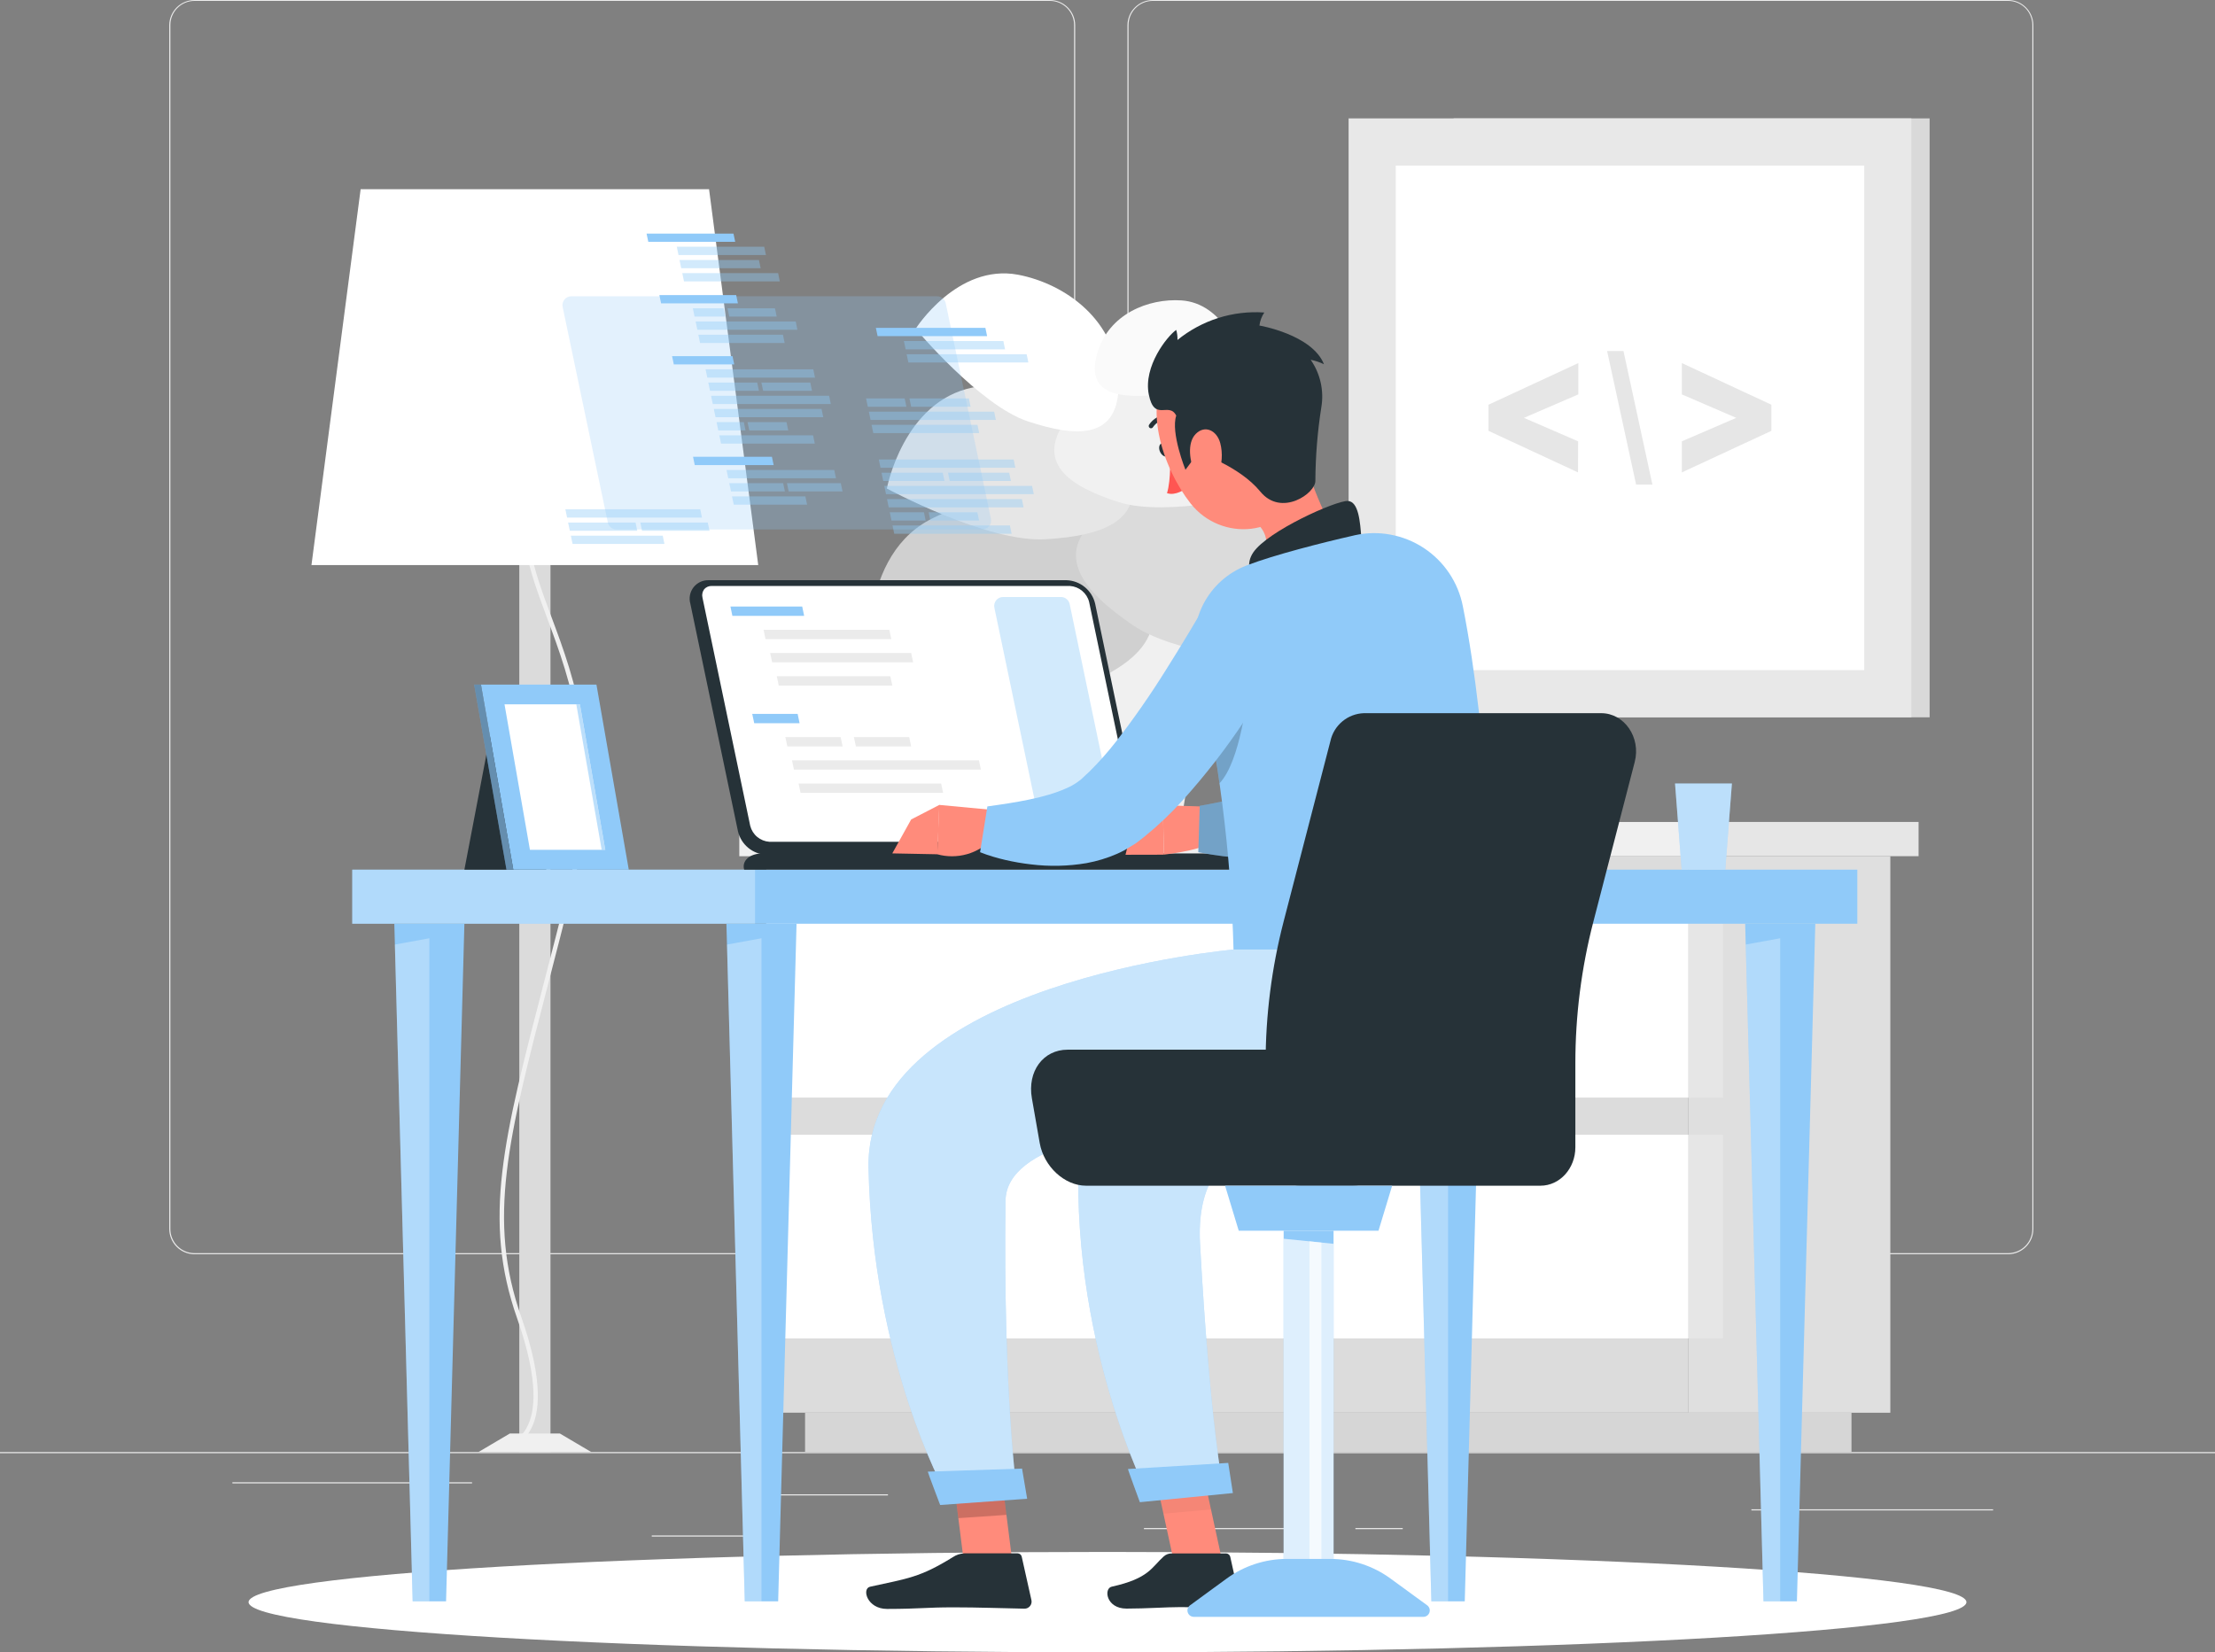 <svg width="130" height="97" viewBox="0 0 130 97" fill="none" xmlns="http://www.w3.org/2000/svg">
<rect x="0" y="0" width="130" height="97" fill="#808080" stroke="none"/>
<path d="M130 85.244H0V85.309H130V85.244Z" fill="#EBEBEB"/>
<path d="M61.619 73.63H11.416C11.023 73.63 10.646 73.473 10.368 73.194C10.09 72.915 9.934 72.538 9.934 72.144V1.474C9.937 1.082 10.095 0.708 10.372 0.432C10.65 0.156 11.025 0.001 11.416 0H61.619C62.013 0 62.391 0.157 62.669 0.435C62.948 0.714 63.104 1.092 63.104 1.487V72.144C63.104 72.538 62.948 72.916 62.669 73.195C62.391 73.474 62.013 73.63 61.619 73.63ZM11.416 0.052C11.04 0.053 10.68 0.203 10.414 0.469C10.148 0.736 9.999 1.097 9.999 1.474V72.144C9.999 72.52 10.148 72.882 10.414 73.148C10.68 73.415 11.04 73.565 11.416 73.565H61.619C61.996 73.565 62.356 73.415 62.622 73.148C62.889 72.882 63.038 72.521 63.039 72.144V1.474C63.038 1.097 62.889 0.736 62.622 0.469C62.356 0.203 61.996 0.053 61.619 0.052H11.416Z" fill="#EBEBEB"/>
<path d="M117.861 73.63H67.655C67.261 73.63 66.884 73.473 66.606 73.194C66.327 72.916 66.171 72.538 66.17 72.144V1.474C66.174 1.082 66.332 0.707 66.61 0.432C66.888 0.156 67.263 0.001 67.655 0H117.861C118.251 0.001 118.626 0.157 118.902 0.433C119.179 0.709 119.337 1.083 119.34 1.474V72.144C119.34 72.537 119.184 72.915 118.907 73.193C118.63 73.472 118.253 73.629 117.861 73.63ZM67.655 0.052C67.278 0.053 66.918 0.203 66.652 0.469C66.385 0.736 66.236 1.097 66.235 1.474V72.144C66.236 72.521 66.385 72.882 66.652 73.148C66.918 73.415 67.278 73.565 67.655 73.565H117.861C118.237 73.565 118.598 73.415 118.864 73.148C119.13 72.882 119.28 72.521 119.28 72.144V1.474C119.28 1.097 119.13 0.736 118.864 0.469C118.598 0.203 118.237 0.053 117.861 0.052H67.655Z" fill="#EBEBEB"/>
<path d="M52.115 87.723H45.355V87.788H52.115V87.723Z" fill="#EBEBEB"/>
<path d="M27.705 87.016H13.639V87.081H27.705V87.016Z" fill="#EBEBEB"/>
<path d="M45.095 90.139H38.252V90.204H45.095V90.139Z" fill="#EBEBEB"/>
<path d="M77.235 89.703H67.139V89.768H77.235V89.703Z" fill="#EBEBEB"/>
<path d="M82.328 89.703H79.549V89.768H82.328V89.703Z" fill="#EBEBEB"/>
<path d="M116.977 88.603H102.791V88.668H116.977V88.603Z" fill="#EBEBEB"/>
<path d="M99.075 82.934H110.944V50.266H99.075V82.934Z" fill="#DFDFDF"/>
<path d="M47.25 85.24L108.665 85.24V82.931L47.25 82.931V85.24Z" fill="#D6D6D6"/>
<path d="M99.075 50.264H44.972V82.931H99.075V50.264Z" fill="#DCDCDC"/>
<path d="M99.283 52.475H44.972V64.433H99.283V52.475Z" fill="white"/>
<path d="M99.283 66.613H44.972V78.572H99.283V66.613Z" fill="white"/>
<path d="M99.075 64.432H101.129V52.473H99.075V64.432Z" fill="#E6E6E6"/>
<path d="M99.075 78.57H101.129V66.612H99.075V78.57Z" fill="#E6E6E6"/>
<path d="M43.391 50.264L99.075 50.264V48.254L43.391 48.254V50.264Z" fill="#F0F0F0"/>
<path d="M112.603 48.252H99.075V50.262H112.603V48.252Z" fill="#E6E6E6"/>
<path d="M85.319 42.109H113.251V6.95H85.319V42.109Z" fill="#D9D9D9"/>
<path d="M79.151 42.109L112.179 42.109V6.95L79.151 6.95V42.109Z" fill="#E8E8E8"/>
<path d="M81.918 9.719V39.338H109.413V9.719H81.918Z" fill="white"/>
<path d="M98.709 27.732L103.963 25.293V23.759L98.709 21.314V23.153L101.902 24.53L98.709 25.907V27.732Z" fill="#E6E6E6"/>
<path d="M95.283 20.607H94.323L96.024 28.447H96.981L95.283 20.607Z" fill="#E6E6E6"/>
<path d="M92.62 25.907L89.44 24.53L92.633 23.153V21.314L87.36 23.759V25.293L92.615 27.732L92.62 25.907Z" fill="#E6E6E6"/>
<path d="M30.477 85.244H32.308L32.308 25.574H30.477L30.477 85.244Z" fill="#DBDBDB"/>
<path d="M30.095 84.826L30.046 84.566C30.234 84.505 30.408 84.407 30.557 84.277C30.706 84.146 30.826 83.987 30.912 83.808C31.387 82.965 31.676 81.165 30.352 77.395C28.314 71.584 29.531 66.898 31.957 57.556C32.378 55.928 32.856 54.085 33.353 52.088C35.217 44.624 33.493 39.994 32.108 36.274C31.034 33.386 30.183 31.106 31.27 28.463L31.512 28.562C30.472 31.108 31.296 33.347 32.352 36.183C33.751 39.934 35.49 44.608 33.605 52.148C33.108 54.142 32.63 55.986 32.209 57.616C29.796 66.913 28.584 71.579 30.599 77.328C31.959 81.204 31.64 83.079 31.119 83.967C31.016 84.173 30.872 84.355 30.696 84.503C30.52 84.65 30.315 84.76 30.095 84.826Z" fill="#F0F0F0"/>
<path d="M28.077 85.243H34.705L32.861 84.154H29.921L28.077 85.243Z" fill="#F0F0F0"/>
<path d="M18.28 33.172H44.501L41.615 11.109H21.166L18.28 33.172Z" fill="white"/>
<path d="M57.168 36.81H71.167L69.323 48.254H59.012L57.168 36.81Z" fill="#F0F0F0"/>
<path d="M62.792 40.533C66.609 39.15 69.532 37.073 66.261 32.868C62.99 28.663 57.923 28.684 54.506 30.545C50.154 32.915 51.028 39.775 51.028 39.775C51.028 39.775 58.976 41.918 62.792 40.533Z" fill="#D0D0D0"/>
<path d="M66.503 36.711C63.583 34.719 61.514 32.415 64.902 29.983C68.289 27.552 72.468 28.799 74.979 31.056C78.18 33.936 76.331 38.989 76.331 38.989C76.331 38.989 69.42 38.692 66.503 36.711Z" fill="#DBDBDB"/>
<path d="M61.36 31.657C64.777 31.451 67.642 30.558 66.025 26.853C64.408 23.148 60.305 22.11 57.104 22.745C53.014 23.555 52.05 28.678 52.05 28.678C52.05 28.678 57.947 31.865 61.36 31.657Z" fill="#E6E6E6"/>
<path d="M65.65 29.474C62.808 28.557 60.58 27.185 62.746 24.402C64.912 21.619 68.596 21.634 71.17 22.863C74.451 24.425 74.16 28.971 74.16 28.971C74.16 28.971 68.492 30.388 65.65 29.474Z" fill="#F1F1F1"/>
<path d="M60.32 24.734C63.157 25.671 65.765 25.875 65.648 22.349C65.531 18.824 62.551 16.663 59.748 16.127C56.173 15.46 53.74 19.3 53.74 19.3C53.74 19.3 57.489 23.789 60.32 24.734Z" fill="white"/>
<path d="M67.519 23.212C65.489 23.352 63.734 23.045 64.399 20.736C65.065 18.426 67.405 17.507 69.339 17.635C71.809 17.799 72.769 20.759 72.769 20.759C72.769 20.759 69.547 23.074 67.519 23.212Z" fill="#FAFAFA"/>
<path d="M65.001 97C92.842 97 115.412 95.68 115.412 94.053C115.412 92.425 92.842 91.106 65.001 91.106C37.159 91.106 14.589 92.425 14.589 94.053C14.589 95.68 37.159 97 65.001 97Z" fill="white"/>
<path d="M109.008 51.053H20.673V54.227H109.008V51.053Z" fill="#90CAF9"/>
<path opacity="0.3" d="M44.315 51.053H20.673V54.227H44.315V51.053Z" fill="white"/>
<path d="M44.691 54.228H42.634L43.711 94.007H44.691H45.671L46.75 54.228H44.691Z" fill="#90CAF9"/>
<path opacity="0.3" d="M43.712 94.004H44.692V55.08L42.669 55.45L43.712 94.004Z" fill="white"/>
<path d="M25.199 54.228H23.143L24.219 94.007H25.199H26.18L27.256 54.228H25.199Z" fill="#90CAF9"/>
<path opacity="0.3" d="M24.22 94.004H25.2V55.08L23.175 55.45L24.22 94.004Z" fill="white"/>
<path d="M104.481 54.228H102.425L103.501 94.007H104.481H105.462L106.541 54.228H104.481Z" fill="#90CAF9"/>
<path opacity="0.3" d="M103.5 94.004H104.481V55.08L102.458 55.45L103.5 94.004Z" fill="white"/>
<path d="M84.988 54.228H82.932L84.008 94.007H84.988H85.968L87.045 54.228H84.988Z" fill="#90CAF9"/>
<path opacity="0.3" d="M84.009 94.004H84.989V55.08L82.966 55.45L84.009 94.004Z" fill="white"/>
<path d="M62.602 34.061H41.6C41.429 34.055 41.26 34.088 41.105 34.16C40.95 34.231 40.814 34.338 40.708 34.472C40.602 34.606 40.53 34.764 40.496 34.931C40.463 35.099 40.469 35.272 40.516 35.436L43.313 48.806C43.403 49.184 43.614 49.522 43.913 49.77C44.212 50.017 44.584 50.161 44.972 50.178H65.99C66.16 50.184 66.33 50.151 66.484 50.08C66.639 50.008 66.775 49.901 66.88 49.768C66.986 49.634 67.059 49.477 67.093 49.31C67.126 49.143 67.12 48.97 67.075 48.806L64.274 35.436C64.184 35.055 63.972 34.715 63.67 34.467C63.368 34.218 62.993 34.076 62.602 34.061Z" fill="#263238"/>
<path d="M45.154 49.417C44.892 49.399 44.643 49.299 44.441 49.131C44.239 48.962 44.096 48.734 44.031 48.48L41.234 35.11C41.21 35.021 41.206 34.929 41.223 34.839C41.239 34.748 41.276 34.663 41.33 34.589C41.386 34.526 41.455 34.476 41.533 34.443C41.611 34.41 41.695 34.395 41.78 34.399H62.798C63.06 34.417 63.31 34.517 63.511 34.685C63.713 34.854 63.857 35.081 63.921 35.336L66.719 48.706C66.743 48.794 66.747 48.887 66.73 48.977C66.713 49.068 66.677 49.153 66.623 49.227C66.567 49.291 66.498 49.341 66.42 49.374C66.342 49.407 66.257 49.422 66.173 49.417H45.154Z" fill="white"/>
<path opacity="0.4" d="M61.011 48.346L58.359 35.669C58.344 35.594 58.346 35.517 58.365 35.442C58.383 35.368 58.417 35.299 58.466 35.239C58.514 35.18 58.574 35.132 58.643 35.099C58.712 35.065 58.787 35.048 58.864 35.047H62.275C62.393 35.048 62.508 35.089 62.599 35.164C62.691 35.239 62.755 35.343 62.779 35.458L65.431 48.125C65.446 48.2 65.445 48.277 65.426 48.352C65.408 48.426 65.373 48.495 65.325 48.555C65.277 48.614 65.216 48.662 65.147 48.695C65.079 48.729 65.003 48.746 64.927 48.747H61.516C61.399 48.747 61.286 48.707 61.194 48.634C61.103 48.562 61.038 48.46 61.011 48.346Z" fill="#90CAF9"/>
<path d="M42.984 36.154L42.87 35.605H47.082L47.196 36.154H42.984Z" fill="#90CAF9"/>
<path d="M44.928 37.519L44.814 36.971H52.195L52.312 37.519H44.928Z" fill="#EBEBEB"/>
<path d="M45.318 38.881L45.201 38.332H53.477L53.592 38.881H45.318Z" fill="#EBEBEB"/>
<path d="M45.706 40.244L45.591 39.695H52.252L52.37 40.244H45.706Z" fill="#EBEBEB"/>
<path d="M44.266 42.457L44.149 41.908H46.814L46.928 42.457H44.266Z" fill="#90CAF9"/>
<path d="M46.208 43.818L46.093 43.27H49.338L49.455 43.818H46.208Z" fill="#EBEBEB"/>
<path d="M50.232 43.818L50.115 43.27H53.362L53.477 43.818H50.232Z" fill="#EBEBEB"/>
<path d="M46.598 45.181L46.483 44.633H57.455L57.57 45.181H46.598Z" fill="#EBEBEB"/>
<path d="M46.985 46.545L46.87 45.996H55.237L55.352 46.545H46.985Z" fill="#EBEBEB"/>
<path d="M72.415 50.1H44.761C44.008 50.1 43.519 50.529 43.677 51.055H74.074C73.918 50.529 73.169 50.1 72.415 50.1Z" fill="#263238"/>
<path opacity="0.25" d="M35.675 30.681L33.02 18.012C33.006 17.937 33.008 17.86 33.027 17.786C33.045 17.712 33.08 17.643 33.128 17.584C33.176 17.525 33.236 17.477 33.305 17.444C33.374 17.411 33.449 17.393 33.525 17.393H55.001C55.119 17.393 55.233 17.434 55.325 17.509C55.416 17.583 55.48 17.686 55.505 17.801L58.16 30.46C58.175 30.535 58.173 30.613 58.155 30.687C58.136 30.761 58.102 30.831 58.054 30.89C58.005 30.949 57.945 30.997 57.876 31.031C57.807 31.064 57.732 31.082 57.656 31.082H36.179C36.063 31.082 35.949 31.042 35.858 30.97C35.766 30.897 35.702 30.795 35.675 30.681Z" fill="#90CAF9"/>
<path d="M43.308 17.808H38.8L38.699 17.322H43.207L43.308 17.808Z" fill="#90CAF9"/>
<path opacity="0.4" d="M42.575 18.586H40.765L40.664 18.1H42.473L42.575 18.586Z" fill="#90CAF9"/>
<path opacity="0.4" d="M45.585 18.586H42.798L42.697 18.1H45.484L45.585 18.586Z" fill="#90CAF9"/>
<path opacity="0.4" d="M46.8 19.357H40.927L40.826 18.871H46.702L46.8 19.357Z" fill="#90CAF9"/>
<path opacity="0.4" d="M46.053 20.135H41.087L40.986 19.648H45.952L46.053 20.135Z" fill="#90CAF9"/>
<path opacity="0.4" d="M49.347 28.365H46.186L46.287 28.849H49.449L49.347 28.365Z" fill="#90CAF9"/>
<path d="M45.407 27.303H40.776L40.675 26.816H45.305L45.407 27.303Z" fill="#90CAF9"/>
<path opacity="0.4" d="M47.268 29.139H42.962L43.064 29.625H47.369L47.268 29.139Z" fill="#90CAF9"/>
<path opacity="0.4" d="M45.963 28.365H42.802L42.903 28.849H46.065L45.963 28.365Z" fill="#90CAF9"/>
<path opacity="0.4" d="M48.963 27.59H42.64L42.741 28.076H49.065L48.963 27.59Z" fill="#90CAF9"/>
<path d="M43.15 14.197H38.049L37.947 13.713H43.049L43.15 14.197Z" fill="#90CAF9"/>
<path opacity="0.4" d="M45.669 16.033H40.043L40.144 16.519H45.768L45.669 16.033Z" fill="#90CAF9"/>
<path opacity="0.4" d="M44.543 15.262H39.881L39.982 15.745H44.644L44.543 15.262Z" fill="#90CAF9"/>
<path opacity="0.4" d="M44.853 14.484H39.721L39.822 14.971H44.954L44.853 14.484Z" fill="#90CAF9"/>
<path d="M43.093 21.394H39.547L39.445 20.908H42.992L43.093 21.394Z" fill="#90CAF9"/>
<path opacity="0.4" d="M48.662 23.232H41.733L41.834 23.719H48.761L48.662 23.232Z" fill="#90CAF9"/>
<path opacity="0.4" d="M44.441 22.457H41.571L41.672 22.943H44.543L44.441 22.457Z" fill="#90CAF9"/>
<path opacity="0.4" d="M47.557 22.457H44.687L44.788 22.943H47.659L47.557 22.457Z" fill="#90CAF9"/>
<path opacity="0.4" d="M47.734 21.682H41.41L41.512 22.168H47.833L47.734 21.682Z" fill="#90CAF9"/>
<path opacity="0.4" d="M47.721 25.557H42.217L42.318 26.04H47.822L47.721 25.557Z" fill="#90CAF9"/>
<path opacity="0.4" d="M43.657 24.781H42.055L42.156 25.267H43.755L43.657 24.781Z" fill="#90CAF9"/>
<path opacity="0.4" d="M46.16 24.781H43.875L43.976 25.267H46.262L46.16 24.781Z" fill="#90CAF9"/>
<path opacity="0.4" d="M48.218 24.008H41.895L41.996 24.491H48.319L48.218 24.008Z" fill="#90CAF9"/>
<path opacity="0.4" d="M53.196 23.877H50.931L50.83 23.391H53.097L53.196 23.877Z" fill="#90CAF9"/>
<path opacity="0.4" d="M56.967 23.877H53.477L53.376 23.391H56.865L56.967 23.877Z" fill="#90CAF9"/>
<path opacity="0.4" d="M58.449 24.652H51.093L50.992 24.166H58.347L58.449 24.652Z" fill="#90CAF9"/>
<path opacity="0.4" d="M57.47 25.426H51.254L51.152 24.939H57.369L57.47 25.426Z" fill="#90CAF9"/>
<path opacity="0.4" d="M60.255 20.797H53.211L53.313 21.28H60.356L60.255 20.797Z" fill="#90CAF9"/>
<path opacity="0.4" d="M58.888 20.021H53.051L53.152 20.508H58.987L58.888 20.021Z" fill="#90CAF9"/>
<path d="M57.833 19.248H51.405L51.507 19.732H57.934L57.833 19.248Z" fill="#90CAF9"/>
<path opacity="0.4" d="M60.573 28.523H51.899L52 29.01H60.674L60.573 28.523Z" fill="#90CAF9"/>
<path opacity="0.4" d="M55.33 27.752H51.737L51.839 28.236H55.432L55.33 27.752Z" fill="#90CAF9"/>
<path opacity="0.4" d="M59.23 27.752H55.637L55.739 28.236H59.332L59.23 27.752Z" fill="#90CAF9"/>
<path opacity="0.4" d="M59.491 26.975H51.577L51.678 27.461H59.593L59.491 26.975Z" fill="#90CAF9"/>
<path opacity="0.4" d="M59.272 30.848H52.382L52.483 31.334H59.373L59.272 30.848Z" fill="#90CAF9"/>
<path opacity="0.4" d="M54.226 30.072H52.221L52.323 30.558H54.327L54.226 30.072Z" fill="#90CAF9"/>
<path opacity="0.4" d="M57.362 30.072H54.502L54.603 30.558H57.463L57.362 30.072Z" fill="#90CAF9"/>
<path opacity="0.4" d="M59.976 29.299H52.059L52.161 29.785H60.075L59.976 29.299Z" fill="#90CAF9"/>
<path opacity="0.4" d="M38.896 31.447H33.504L33.605 31.933H38.998L38.896 31.447Z" fill="#90CAF9"/>
<path opacity="0.4" d="M37.302 30.676H33.342L33.444 31.159H37.401L37.302 30.676Z" fill="#90CAF9"/>
<path opacity="0.4" d="M41.538 30.676H37.581L37.682 31.159H41.642L41.538 30.676Z" fill="#90CAF9"/>
<path opacity="0.4" d="M41.099 29.898H33.182L33.283 30.385H41.198L41.099 29.898Z" fill="#90CAF9"/>
<path d="M101.647 45.996H98.309L98.699 51.055H101.257L101.647 45.996Z" fill="#90CAF9"/>
<path opacity="0.4" d="M101.647 45.996H98.309L98.699 51.055H101.257L101.647 45.996Z" fill="white"/>
<path d="M28.894 42.482H33.693L32.055 51.053H27.256L28.894 42.482Z" fill="#263238"/>
<path d="M35.006 40.188H28.228L30.126 51.055H36.904L35.006 40.188Z" fill="#90CAF9"/>
<path d="M27.828 40.188H28.229L30.127 51.055H29.726L27.828 40.188Z" fill="#90CAF9"/>
<path opacity="0.3" d="M27.828 40.188H28.229L30.127 51.055H29.726L27.828 40.188Z" fill="black"/>
<path d="M31.102 49.888L29.61 41.346H34.035L35.525 49.888H31.102Z" fill="white"/>
<path opacity="0.6" d="M35.313 49.888L33.824 41.346H34.034L35.524 49.888H35.313Z" fill="#90CAF9"/>
<path d="M68.581 26.296C68.677 26.504 68.646 26.726 68.508 26.788C68.37 26.85 68.183 26.733 68.087 26.528C67.99 26.322 68.024 26.098 68.159 26.035C68.295 25.973 68.484 26.077 68.581 26.296Z" fill="#263238"/>
<path d="M68.664 26.707C68.664 26.707 68.747 28.129 68.492 28.951C69.012 29.126 69.574 28.691 69.574 28.691L68.664 26.707Z" fill="#FF5652"/>
<path d="M68.607 24.574C68.584 24.592 68.557 24.603 68.529 24.605C68.359 24.609 68.194 24.654 68.045 24.735C67.896 24.816 67.769 24.931 67.673 25.071C67.665 25.087 67.653 25.101 67.639 25.113C67.625 25.124 67.609 25.132 67.591 25.137C67.574 25.142 67.555 25.144 67.537 25.142C67.519 25.139 67.502 25.134 67.486 25.125C67.471 25.115 67.457 25.103 67.446 25.089C67.435 25.074 67.427 25.058 67.423 25.04C67.418 25.022 67.418 25.004 67.42 24.986C67.423 24.968 67.43 24.951 67.439 24.936C67.557 24.757 67.716 24.608 67.903 24.504C68.09 24.399 68.299 24.341 68.513 24.334C68.541 24.333 68.57 24.34 68.594 24.355C68.618 24.371 68.636 24.393 68.646 24.42C68.657 24.447 68.659 24.476 68.651 24.503C68.644 24.531 68.629 24.556 68.607 24.574Z" fill="#263238"/>
<path d="M76.238 25.973C77.042 28.759 77.939 30.919 79.033 32.154C79.033 32.154 79.054 34.343 75.328 35.385C71.231 36.53 72.801 33.895 72.801 33.895C74.881 32.737 74.683 30.987 73.118 30.321L76.238 25.973Z" fill="#FF8B7B"/>
<path d="M79.901 31.619C79.828 30.601 79.732 29.44 79.105 29.409C78.413 29.377 74.409 31.169 73.554 32.431C72.699 33.694 74.371 34.931 74.371 34.931L79.901 31.619Z" fill="#263238"/>
<path d="M71.707 47.384L68.249 47.27L68.311 50.17C68.311 50.17 71.327 49.858 71.46 49.063L71.707 47.384Z" fill="#FF8B7B"/>
<path d="M66.421 48.695L66.057 50.179L68.311 50.174L68.248 47.273L66.421 48.695Z" fill="#FF8B7B"/>
<path d="M85.584 35.333L85.511 36.077C85.488 36.317 85.457 36.551 85.426 36.788C85.366 37.259 85.29 37.73 85.21 38.199C85.054 39.139 84.851 40.074 84.617 41.014C84.379 41.972 84.091 42.916 83.754 43.844C83.574 44.32 83.387 44.797 83.164 45.281C82.938 45.789 82.677 46.281 82.384 46.752C82.313 46.874 82.225 47.012 82.139 47.127C82.053 47.242 81.97 47.387 81.879 47.507C81.788 47.627 81.692 47.767 81.572 47.89L81.403 48.083C81.343 48.154 81.279 48.221 81.211 48.286C80.69 48.797 80.079 49.207 79.409 49.496C78.382 49.938 77.291 50.215 76.177 50.316C75.67 50.376 75.169 50.4 74.677 50.413C74.186 50.426 73.694 50.413 73.211 50.387C72.727 50.361 72.249 50.319 71.773 50.262C71.297 50.205 70.834 50.129 70.33 50.027L70.413 47.307C72.073 47.016 73.714 46.625 75.327 46.135C75.686 46.018 76.038 45.883 76.383 45.729C76.676 45.605 76.957 45.452 77.22 45.273C77.373 45.181 77.503 45.054 77.6 44.904L77.675 44.784C77.71 44.733 77.742 44.68 77.771 44.625C77.808 44.565 77.842 44.503 77.873 44.44C77.906 44.372 77.943 44.31 77.977 44.234C78.282 43.567 78.533 42.875 78.728 42.167C78.941 41.402 79.141 40.605 79.303 39.78C79.464 38.954 79.62 38.121 79.763 37.28L79.96 36.015L80.14 34.783L85.584 35.333Z" fill="#90CAF9"/>
<path opacity="0.2" d="M85.584 35.333L85.511 36.077C85.488 36.317 85.457 36.551 85.426 36.788C85.366 37.259 85.29 37.73 85.21 38.199C85.054 39.139 84.851 40.074 84.617 41.014C84.379 41.972 84.091 42.916 83.754 43.844C83.574 44.32 83.387 44.797 83.164 45.281C82.938 45.789 82.677 46.281 82.384 46.752C82.313 46.874 82.225 47.012 82.139 47.127C82.053 47.242 81.97 47.387 81.879 47.507C81.788 47.627 81.692 47.767 81.572 47.89L81.403 48.083C81.343 48.154 81.279 48.221 81.211 48.286C80.69 48.797 80.079 49.207 79.409 49.496C78.382 49.938 77.291 50.215 76.177 50.316C75.67 50.376 75.169 50.4 74.677 50.413C74.186 50.426 73.694 50.413 73.211 50.387C72.727 50.361 72.249 50.319 71.773 50.262C71.297 50.205 70.834 50.129 70.33 50.027L70.413 47.307C72.073 47.016 73.714 46.625 75.327 46.135C75.686 46.018 76.038 45.883 76.383 45.729C76.676 45.605 76.957 45.452 77.22 45.273C77.373 45.181 77.503 45.054 77.6 44.904L77.675 44.784C77.71 44.733 77.742 44.68 77.771 44.625C77.808 44.565 77.842 44.503 77.873 44.44C77.906 44.372 77.943 44.31 77.977 44.234C78.282 43.567 78.533 42.875 78.728 42.167C78.941 41.402 79.141 40.605 79.303 39.78C79.464 38.954 79.62 38.121 79.763 37.28L79.96 36.015L80.14 34.783L85.584 35.333Z" fill="black"/>
<path d="M70.232 38.792C71.521 44.358 72.246 50.04 72.397 55.752H87.62C87.704 53.869 87.386 43.254 85.855 35.587C85.719 34.892 85.446 34.232 85.052 33.645C84.657 33.057 84.15 32.555 83.559 32.167C82.968 31.779 82.305 31.513 81.61 31.385C80.915 31.256 80.201 31.269 79.511 31.421L79.438 31.439C77.538 31.871 74.81 32.569 73.198 33.181L73.133 33.207C72.055 33.627 71.166 34.425 70.632 35.452C70.099 36.48 69.956 37.667 70.232 38.792Z" fill="#90CAF9"/>
<path opacity="0.2" d="M71.222 43.66C71.342 44.392 71.464 45.168 71.576 45.98C72.821 44.678 73.216 40.69 73.216 40.69L71.222 43.66Z" fill="black"/>
<path d="M58.576 47.575L55.121 47.252L55.007 50.15C55.578 50.308 56.181 50.306 56.751 50.145C57.321 49.984 57.837 49.669 58.241 49.236L58.576 47.575Z" fill="#FF8B7B"/>
<path d="M53.477 48.106L52.369 50.098L55.016 50.15L55.13 47.252L53.477 48.106Z" fill="#FF8B7B"/>
<path d="M75.945 37.457C75.705 37.913 75.492 38.316 75.253 38.733C75.014 39.15 74.785 39.556 74.538 39.959C74.049 40.772 73.542 41.568 73.007 42.357C71.931 43.973 70.74 45.508 69.442 46.95C68.747 47.726 67.991 48.446 67.183 49.103C67.081 49.189 66.962 49.272 66.85 49.364C66.738 49.455 66.639 49.528 66.473 49.624C66.306 49.72 66.166 49.817 66.015 49.9C65.864 49.983 65.708 50.059 65.555 50.126C64.981 50.376 64.381 50.558 63.766 50.67C62.69 50.852 61.594 50.877 60.511 50.743C60.004 50.685 59.5 50.598 59.003 50.483C58.755 50.426 58.511 50.361 58.27 50.288C58.01 50.215 57.799 50.134 57.521 50.028L57.95 47.34C59.583 47.119 61.348 46.835 62.565 46.283C62.835 46.172 63.089 46.026 63.322 45.849C63.415 45.784 63.502 45.711 63.581 45.63C63.6 45.606 63.68 45.536 63.74 45.479C63.8 45.422 63.87 45.367 63.935 45.299C64.492 44.747 65.013 44.16 65.495 43.542C66.542 42.19 67.52 40.785 68.425 39.334C68.893 38.597 69.348 37.848 69.803 37.095L70.474 35.965L71.121 34.853L75.945 37.457Z" fill="#90CAF9"/>
<path d="M71.766 91.803H68.922L67.489 85.203H70.336L71.766 91.803Z" fill="#FF8B7B"/>
<path d="M68.763 91.193H71.961C72.017 91.195 72.07 91.215 72.114 91.25C72.157 91.284 72.189 91.332 72.203 91.386L72.765 93.922C72.778 93.984 72.777 94.047 72.763 94.109C72.748 94.17 72.719 94.227 72.679 94.276C72.639 94.324 72.589 94.363 72.531 94.389C72.474 94.416 72.412 94.428 72.349 94.427C71.233 94.409 70.69 94.344 69.283 94.344C68.418 94.344 67.307 94.432 66.114 94.432C64.921 94.432 64.762 93.25 65.251 93.144C67.445 92.662 67.591 92.001 68.301 91.368C68.428 91.254 68.593 91.192 68.763 91.193Z" fill="#263238"/>
<g opacity="0.2">
<path opacity="0.2" d="M70.339 85.205H67.489L68.285 88.861L71.077 88.608L70.339 85.205Z" fill="black"/>
</g>
<path d="M75.325 22.622C76.365 25.257 77.088 26.749 76.401 28.663C75.362 31.54 71.672 31.831 69.878 29.556C68.266 27.507 66.857 23.541 68.893 21.362C69.338 20.879 69.9 20.518 70.525 20.314C71.149 20.109 71.815 20.069 72.46 20.195C73.105 20.321 73.706 20.61 74.208 21.035C74.709 21.46 75.094 22.006 75.325 22.622Z" fill="#FF8B7B"/>
<path d="M70.329 26.571C69.902 27.144 69.575 27.578 69.575 27.578C69.575 27.578 68.698 25.399 69.034 24.399C68.607 23.553 67.747 24.8 67.422 23.152C67.097 21.504 68.503 19.734 69.034 19.367C69.088 19.559 69.113 19.758 69.107 19.958C70.54 18.793 72.361 18.217 74.203 18.346C74.049 18.575 73.951 18.837 73.917 19.111C73.917 19.111 77.003 19.632 77.705 21.382C77.457 21.263 77.195 21.176 76.925 21.121C77.491 21.934 77.715 22.936 77.549 23.913C77.325 25.336 77.209 26.775 77.2 28.216C77.229 28.956 75.204 30.369 73.969 28.859C72.734 27.349 70.329 26.571 70.329 26.571Z" fill="#263238"/>
<path d="M71.615 26.004C71.776 26.618 71.73 27.268 71.485 27.853C71.155 28.634 70.476 28.446 70.141 27.764C69.837 27.152 69.641 26.017 70.18 25.473C70.718 24.929 71.412 25.267 71.615 26.004Z" fill="#FF8B7B"/>
<path d="M76.96 55.742C76.96 55.742 63.742 60.543 63.355 66.894C62.637 78.592 67.413 87.853 67.413 87.853L71.792 87.384C71.792 87.384 71.012 83.619 70.432 73.022C69.701 59.705 92.272 73.335 87.623 55.742H76.96Z" fill="#90CAF9"/>
<path opacity="0.5" d="M76.96 55.742C76.96 55.742 63.742 60.543 63.355 66.894C62.637 78.592 67.413 87.853 67.413 87.853L71.792 87.384C71.792 87.384 71.012 83.619 70.432 73.022C69.701 59.705 92.272 73.335 87.623 55.742H76.96Z" fill="white"/>
<path d="M66.202 86.238C66.181 86.238 66.899 88.186 66.899 88.186L72.359 87.649L72.086 85.879L66.202 86.238Z" fill="#90CAF9"/>
<path d="M59.471 92.128H56.624L55.792 85.525H58.639L59.471 92.128Z" fill="#FF8B7B"/>
<path d="M56.603 91.189H59.723C59.779 91.189 59.834 91.208 59.878 91.243C59.922 91.278 59.953 91.327 59.965 91.382L60.531 93.915C60.548 93.978 60.55 94.043 60.537 94.106C60.524 94.168 60.497 94.227 60.457 94.278C60.417 94.328 60.367 94.369 60.309 94.397C60.251 94.424 60.187 94.438 60.123 94.436C59.002 94.418 57.38 94.356 55.963 94.358C54.315 94.358 54 94.449 52.063 94.452C50.893 94.452 50.568 93.272 51.057 93.15C53.282 92.66 53.995 92.606 55.916 91.416C56.119 91.277 56.357 91.198 56.603 91.189Z" fill="#263238"/>
<path opacity="0.2" d="M55.794 85.527L56.246 89.123L59.069 88.93L58.641 85.527H55.794Z" fill="black"/>
<path d="M72.398 55.742C72.398 55.742 50.74 57.666 50.974 68.56C51.216 79.891 55.444 87.532 55.444 87.532H59.671C59.671 87.532 58.87 81.653 59.014 70.499C59.055 67.159 65.799 66.055 72.383 65.665C78.072 65.326 83.396 62.079 85.606 56.812L86.061 55.742H72.398Z" fill="#90CAF9"/>
<path opacity="0.5" d="M72.398 55.742C72.398 55.742 50.74 57.666 50.974 68.56C51.216 79.891 55.444 87.532 55.444 87.532H59.671C59.671 87.532 58.87 81.653 59.014 70.499C59.055 67.159 65.799 66.055 72.383 65.665C78.072 65.326 83.396 62.079 85.606 56.812L86.061 55.742H72.398Z" fill="white"/>
<path d="M54.453 86.392C54.434 86.392 55.178 88.35 55.178 88.35L60.284 87.983L59.985 86.213L54.453 86.392Z" fill="#90CAF9"/>
<path d="M78.084 43.5L75.335 54.104C74.633 56.821 74.278 59.616 74.28 62.423V67.352C74.28 68.596 75.195 69.606 76.326 69.606H90.413C91.544 69.606 92.459 68.596 92.459 67.352V62.423C92.458 59.616 92.814 56.821 93.517 54.104L95.943 44.731C96.317 43.291 95.335 41.867 93.975 41.867H80.049C79.587 41.882 79.143 42.05 78.787 42.346C78.431 42.641 78.183 43.047 78.084 43.5Z" fill="#263238"/>
<path d="M60.562 64.472L61.022 67.102C61.267 68.484 62.481 69.606 63.737 69.606H79.397C80.652 69.606 81.477 68.484 81.232 67.102L80.772 64.472C80.494 62.897 79.113 61.621 77.683 61.621H62.66C61.22 61.621 60.286 62.897 60.562 64.472Z" fill="#263238"/>
<path d="M80.905 72.248H72.702L71.901 69.607H81.706L80.905 72.248Z" fill="#90CAF9"/>
<path d="M78.268 72.248H75.338V91.882H78.268V72.248Z" fill="#90CAF9"/>
<path opacity="0.7" d="M78.268 91.881H75.338V72.719L78.268 73.018V91.881Z" fill="white"/>
<path opacity="0.7" d="M77.553 91.88H76.853V72.871L77.553 72.944V91.88Z" fill="white"/>
<path d="M83.541 94.916H70.062C69.984 94.915 69.907 94.89 69.844 94.843C69.781 94.797 69.734 94.731 69.71 94.656C69.685 94.581 69.685 94.501 69.71 94.426C69.734 94.351 69.781 94.286 69.844 94.239L71.981 92.677C73.009 91.923 74.249 91.517 75.522 91.516H78.083C79.356 91.517 80.595 91.924 81.622 92.677L83.762 94.239C83.825 94.286 83.872 94.351 83.897 94.427C83.921 94.502 83.92 94.582 83.896 94.657C83.871 94.733 83.824 94.798 83.76 94.844C83.696 94.891 83.62 94.916 83.541 94.916Z" fill="#90CAF9"/>
</svg>
